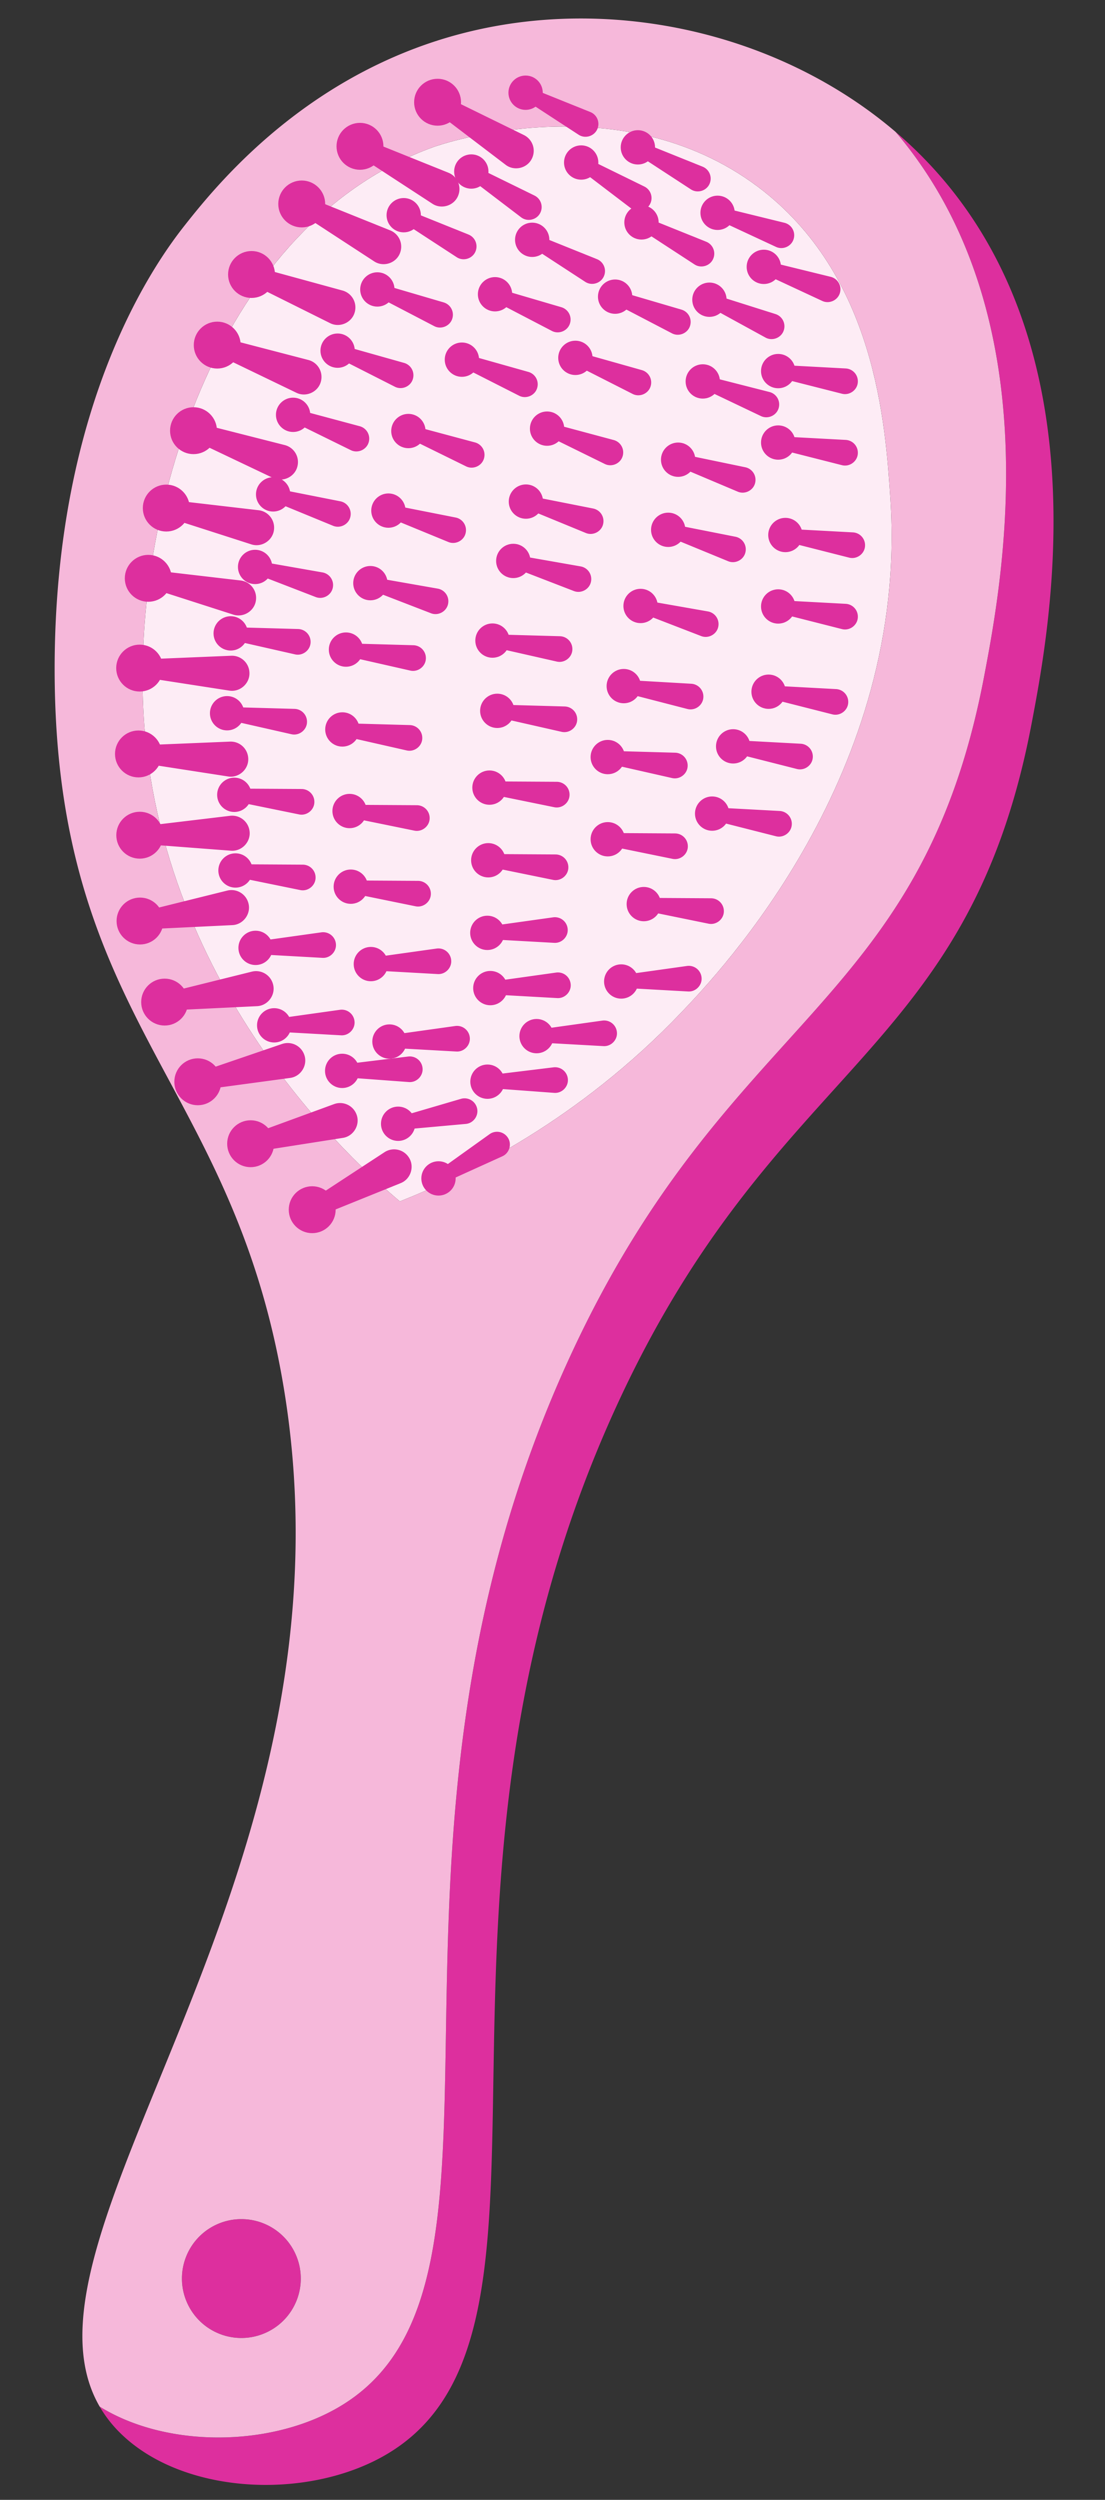 <?xml version="1.0" encoding="UTF-8"?>
<!DOCTYPE svg PUBLIC '-//W3C//DTD SVG 1.0//EN'
          'http://www.w3.org/TR/2001/REC-SVG-20010904/DTD/svg10.dtd'>
<svg height="4163.5" preserveAspectRatio="xMidYMid meet" version="1.0" viewBox="-91.0 -30.8 1840.4 4163.5" width="1840.4" xmlns="http://www.w3.org/2000/svg" xmlns:xlink="http://www.w3.org/1999/xlink" zoomAndPan="magnify"
><rect x="-91.0" y="-30.8" width="1840.4" height="4163.5" fill="#333333" stroke="none"/><g data-name="Layer 2"
  ><g data-name="Layer 1"
    ><g data-name="hairbrush 1"
      ><g id="change1_1"
        ><circle cx="311" cy="3764.104" fill="#dd2f9e" r="99"
        /></g
        ><g id="change2_1"
        ><path d="M1392,801.104c30.15,456.9-283.34,786.09-348,854-171.16,179.73-357.34,270.51-469,315-71.35-60.23-411.91-360.31-428-836-10.94-323.58,126.13-790.77,484-920,13.33-4.82,309.66-106.61,540,66C1367.34,427.224,1383.67,674.734,1392,801.104Z" fill="#fdecf5"
        /></g
        ><g id="change1_2"
        ><path d="M1440,225.104c309.37,307.14,217.55,789.53,187,950-105.75,555.57-424.37,560.03-688,1129-393.11,848.43-26.62,1576.7-407,1764-131.22,64.61-323.85,51.3-423-47a209.262,209.262,0,0,1-34.01-43.75l.01-.01c105.15,65.24,264.53,67.64,378,11.76,380.37-187.29,13.89-915.56,407-1764,263.62-568.97,582.25-573.42,688-1129,29.16-153.2,114.19-599.88-147.45-907.3Q1420.965,206.219,1440,225.104Z" fill="#dd2f9e"
        /></g
        ><g id="change3_1"
        ><path d="M1400.55,188.804c261.64,307.42,176.61,754.1,147.45,907.3-105.75,555.58-424.38,560.03-688,1129-393.11,848.44-26.63,1576.71-407,1764-113.47,55.88-272.85,53.48-378-11.76l-.01.01c-166.02-286.75,446.66-886.96,305.01-1706.25-87.84-508.14-379.99-603.92-380-1188,0-452.62,175.43-686.35,217-739,58.97-74.69,224.03-277.32,515-331C969.73-30.756,1223.17,37.404,1400.55,188.804Zm-356.55,1466.3c64.66-67.91,378.15-397.1,348-854-8.33-126.37-24.66-373.88-221-521-230.34-172.61-526.67-70.82-540-66-357.87,129.23-494.94,596.42-484,920,16.09,475.69,356.65,775.77,428,836C686.66,1925.614,872.84,1834.834,1044,1655.104Zm-634,2109a99,99,0,1,0-99,99A98.995,98.995,0,0,0,410,3764.104Z" fill="#f6b8da"
        /></g
        ><g id="change1_3"
        ><circle cx="637.793" cy="139.47" fill="#dd2f9e" r="39.059"
        /></g
        ><g id="change1_4"
        ><path d="M672.897,140.847,781.58,194.137a29.203,29.203,0,0,1,13.364,39.077c-7.819,16.414-29.589,21.502-43.914,10.375l-96.295-73.342c-16.362-13.172-.791-38.122,18.162-29.399Z" fill="#dd2f9e"
        /></g
        ><g id="change1_5"
        ><circle cx="327.942" cy="426.351" fill="#dd2f9e" r="39.059"
        /></g
        ><g id="change1_6"
        ><path d="M362.681,421.116,479.433,453.067a29.202,29.202,0,0,1,20.459,35.875c-4.6,17.589-25.029,26.672-41.188,18.431L350.357,453.402c-18.542-9.868-7.93-37.297,12.323-32.285Z" fill="#dd2f9e"
        /></g
        ><g id="change1_7"
        ><circle cx="270.806" cy="543.956" fill="#dd2f9e" r="39.059"
        /></g
        ><g id="change1_8"
        ><path d="M305.476,538.284,422.621,568.76a29.202,29.202,0,0,1,20.909,35.614c-4.378,17.646-24.69,26.986-40.952,18.948L293.56,570.722c-18.665-9.633-8.399-37.194,11.916-32.438Z" fill="#dd2f9e"
        /></g
        ><g id="change1_9"
        ><circle cx="231.294" cy="686.499" fill="#dd2f9e" r="39.059"
        /></g
        ><g id="change1_10"
        ><path d="M265.932,680.634l117.314,29.822a29.202,29.202,0,0,1,21.108,35.497C400.074,763.623,379.814,773.076,363.508,765.129L254.198,713.138c-18.719-9.529-8.607-37.146,11.734-32.504Z" fill="#dd2f9e"
        /></g
        ><g id="change1_11"
        ><circle cx="185.939" cy="815.381" fill="#dd2f9e" r="39.059"
        /></g
        ><g id="change1_12"
        ><path d="M219.493,804.976,339.725,818.984a29.202,29.202,0,0,1,25.627,32.386c-1.899,18.082-20.728,30.137-37.943,24.422l-115.237-37.043c-19.817-6.964-13.455-35.678,7.322-33.773Z" fill="#dd2f9e"
        /></g
        ><g id="change1_13"
        ><circle cx="155.939" cy="932.381" fill="#dd2f9e" r="39.059"
        /></g
        ><g id="change1_14"
        ><path d="M189.493,921.976,309.725,935.984a29.202,29.202,0,0,1,25.627,32.386c-1.899,18.082-20.728,30.137-37.943,24.422l-115.237-37.043c-19.817-6.964-13.455-35.678,7.322-33.773Z" fill="#dd2f9e"
        /></g
        ><g id="change1_15"
        ><circle cx="141.609" cy="1081.887" fill="#dd2f9e" r="39.059"
        /></g
        ><g id="change1_16"
        ><path d="M173.119,1066.352l120.941-5.005a29.203,29.203,0,0,1,30.385,27.97c.957,18.156-15.749,33.012-33.648,30.066l-119.618-18.527c-20.663-3.772-18.879-33.129,1.939-34.503Z" fill="#dd2f9e"
        /></g
        ><g id="change1_17"
        ><circle cx="139.609" cy="1224.887" fill="#dd2f9e" r="39.059"
        /></g
        ><g id="change1_18"
        ><path d="M171.119,1209.352l120.941-5.005a29.203,29.203,0,0,1,30.385,27.97c.957,18.156-15.749,33.012-33.648,30.066l-119.618-18.527c-20.663-3.772-18.879-33.129,1.939-34.503Z" fill="#dd2f9e"
        /></g
        ><g id="change1_19"
        ><circle cx="141.778" cy="1360.222" fill="#dd2f9e" r="39.059"
        /></g
        ><g id="change1_20"
        ><path d="M171.987,1342.29,292.175,1327.916a29.203,29.203,0,0,1,32.464,25.528c2.363,18.027-13.14,34.135-31.213,32.586l-120.695-9.191c-20.893-2.158-21.393-31.564-.743-34.549Z" fill="#dd2f9e"
        /></g
        ><g id="change1_21"
        ><circle cx="142.209" cy="1503.159" fill="#dd2f9e" r="39.059"
        /></g
        ><g id="change1_22"
        ><path d="M169.964,1481.622l117.481-29.156A29.202,29.202,0,0,1,322.821,1473.774c4.579,17.595-8.809,35.5-26.935,36.202l-120.904,5.836c-21.0.448-25.139-28.67-5.019-34.191Z" fill="#dd2f9e"
        /></g
        ><g id="change1_23"
        ><circle cx="183.209" cy="1638.159" fill="#dd2f9e" r="39.059"
        /></g
        ><g id="change1_24"
        ><path d="M210.964,1616.622l117.481-29.156A29.202,29.202,0,0,1,363.821,1608.774c4.579,17.595-8.809,35.5-26.935,36.202l-120.904,5.836c-21.0.448-25.139-28.67-5.019-34.191Z" fill="#dd2f9e"
        /></g
        ><g id="change1_25"
        ><circle cx="238.413" cy="1770.901" fill="#dd2f9e" r="39.059"
        /></g
        ><g id="change1_26"
        ><path d="M264.215,1747.058,378.757,1707.919a29.203,29.203,0,0,1,37.076,18.191c6.073,17.137-5.727,36.125-23.726,38.382l-119.955,16.2c-20.884,2.25-27.509-26.404-7.937-33.633Z" fill="#dd2f9e"
        /></g
        ><g id="change1_27"
        ><circle cx="326.426" cy="1874.062" fill="#dd2f9e" r="39.059"
        /></g
        ><g id="change1_28"
        ><path d="M351.709,1849.67l113.674-41.594a29.202,29.202,0,0,1,37.459,17.389c6.441,17.002-4.949,36.24-22.895,38.884l-119.579,18.776c-20.83,2.699-28.07-25.807-8.659-33.455Z" fill="#dd2f9e"
        /></g
        ><g id="change1_29"
        ><circle cx="428.977" cy="1983.952" fill="#dd2f9e" r="39.059"
        /></g
        ><g id="change1_30"
        ><path d="M448.075,1954.466l101.292-66.271a29.202,29.202,0,0,1,40.425,8.449c10.126,15.101,3.392,36.419-13.488,43.06l-112.214,45.384c-19.677,7.349-33.188-18.775-16.014-30.623Z" fill="#dd2f9e"
        /></g
        ><g id="change1_31"
        ><circle cx="411.544" cy="308.895" fill="#dd2f9e" r="39.059"
        /></g
        ><g id="change1_32"
        ><path d="M446.655,307.704l112.285,45.21a29.202,29.202,0,0,1,16.182,37.996c-6.599,16.941-27.939,23.606-43.039,13.555l-101.395-66.113c-17.28-11.941-3.573-37.963,15.967-30.648Z" fill="#dd2f9e"
        /></g
        ><g id="change1_33"
        ><circle cx="508.544" cy="212.895" fill="#dd2f9e" r="39.059"
        /></g
        ><g id="change1_34"
        ><path d="M543.655,211.704l112.285,45.21a29.202,29.202,0,0,1,16.182,37.996c-6.599,16.941-27.939,23.606-43.039,13.555l-101.395-66.113c-17.28-11.941-3.573-37.963,15.967-30.648Z" fill="#dd2f9e"
        /></g
        ><g id="change1_35"
        ><circle cx="693.968" cy="254.879" fill="#dd2f9e" r="28.58"
        /></g
        ><g id="change1_36"
        ><path d="M719.655,255.887l79.527,38.994a21.368,21.368,0,0,1,9.779,28.593c-5.721,12.011-21.651,15.734-32.134,7.592L706.365,277.399c-11.972-9.638-.579-27.895,13.29-21.513Z" fill="#dd2f9e"
        /></g
        ><g id="change1_37"
        ><circle cx="397.17" cy="660.087" fill="#dd2f9e" r="28.58"
        /></g
        ><g id="change1_38"
        ><path d="M422.569,656.126l85.551,22.938a21.368,21.368,0,0,1,15.106,26.173c-3.3,12.888-18.213,19.611-30.068,13.642L413.674,679.796c-13.605-7.15-5.943-27.261,8.895-23.67Z" fill="#dd2f9e"
        /></g
        ><g id="change1_39"
        ><circle cx="363.91" cy="792.597" fill="#dd2f9e" r="28.58"
        /></g
        ><g id="change1_40"
        ><path d="M388.988,786.949,475.879,804.128A21.368,21.368,0,0,1,492.697,829.235c-2.432,13.079-16.864,20.783-29.091,15.617l-81.914-33.692c-14.052-6.227-7.749-26.804,7.296-24.211Z" fill="#dd2f9e"
        /></g
        ><g id="change1_41"
        ><circle cx="333.883" cy="913.428" fill="#dd2f9e" r="28.58"
        /></g
        ><g id="change1_42"
        ><path d="M358.835,907.242l87.24,15.306a21.368,21.368,0,0,1,17.354,24.739C461.278,960.416,447.015,968.428,434.68,963.527L352.061,931.605c-14.182-5.923-8.324-26.631,6.774-24.362Z" fill="#dd2f9e"
        /></g
        ><g id="change1_43"
        ><circle cx="293.222" cy="1024.09" fill="#dd2f9e" r="28.58"
        /></g
        ><g id="change1_44"
        ><path d="M317.01,1014.347l88.538,2.474a21.368,21.368,0,0,1,20.763,21.957c-.221,13.302-13.169,23.3-26.085,20.243l-86.379-19.585c-14.892-3.8-12.103-25.139,3.164-25.088Z" fill="#dd2f9e"
        /></g
        ><g id="change1_45"
        ><circle cx="287.222" cy="1157.09" fill="#dd2f9e" r="28.58"
        /></g
        ><g id="change1_46"
        ><path d="M311.01,1147.347l88.538,2.474a21.368,21.368,0,0,1,20.763,21.957c-.221,13.302-13.169,23.3-26.085,20.243l-86.379-19.585c-14.892-3.8-12.103-25.139,3.164-25.088Z" fill="#dd2f9e"
        /></g
        ><g id="change1_47"
        ><circle cx="299.232" cy="1292.962" fill="#dd2f9e" r="28.58"
        /></g
        ><g id="change1_48"
        ><path d="M322.805,1282.709l88.57.569a21.368,21.368,0,0,1,21.231,21.505c.065,13.304-12.665,23.578-25.644,20.799l-86.781-17.722c-14.971-3.48-12.641-24.873,2.623-25.15Z" fill="#dd2f9e"
        /></g
        ><g id="change1_49"
        ><circle cx="301.232" cy="1418.962" fill="#dd2f9e" r="28.58"
        /></g
        ><g id="change1_50"
        ><path d="M324.805,1408.709l88.57.569a21.368,21.368,0,0,1,21.231,21.505c.065,13.304-12.665,23.578-25.644,20.799l-86.781-17.722c-14.971-3.48-12.641-24.873,2.623-25.15Z" fill="#dd2f9e"
        /></g
        ><g id="change1_51"
        ><circle cx="334.663" cy="1547.87" fill="#dd2f9e" r="28.58"
        /></g
        ><g id="change1_52"
        ><path d="M356.497,1534.302l87.714-12.301a21.369,21.369,0,0,1,24.129,18.194c1.997,13.153-9.106,25.168-22.351,24.303l-88.435-4.931c-15.317-1.268-16.119-22.774-1.057-25.265Z" fill="#dd2f9e"
        /></g
        ><g id="change1_53"
        ><circle cx="365.663" cy="1676.87" fill="#dd2f9e" r="28.58"
        /></g
        ><g id="change1_54"
        ><path d="M387.497,1663.302l87.714-12.301a21.369,21.369,0,0,1,24.129,18.194c1.997,13.153-9.106,25.167-22.351,24.303l-88.435-4.931c-15.317-1.268-16.119-22.774-1.057-25.265Z" fill="#dd2f9e"
        /></g
        ><g id="change1_55"
        ><circle cx="478.902" cy="1752.724" fill="#dd2f9e" r="28.58"
        /></g
        ><g id="change1_56"
        ><path d="M500.976,1739.55l87.92-10.726a21.368,21.368,0,0,1,23.799,18.623c1.761,13.187-9.556,25-22.783,23.898L501.58,1764.829c-15.292-1.543-15.708-23.059-.604-25.28Z" fill="#dd2f9e"
        /></g
        ><g id="change1_57"
        ><circle cx="572.097" cy="1840.814" fill="#dd2f9e" r="28.58"
        /></g
        ><g id="change1_58"
        ><path d="M591.729,1824.219l84.997-24.909a21.368,21.368,0,0,1,26.515,14.496c3.886,12.724-5.354,26.223-18.585,27.291l-88.213,7.965c-15.339.97-19.256-20.191-4.715-24.843Z" fill="#dd2f9e"
        /></g
        ><g id="change1_59"
        ><circle cx="537.488" cy="451.275" fill="#dd2f9e" r="28.58"
        /></g
        ><g id="change1_60"
        ><path d="M562.973,447.914l84.985,24.952a21.369,21.369,0,0,1,14.483,26.523c-3.603,12.807-18.671,19.176-30.382,12.928l-78.538-40.949c-13.432-7.47-5.298-27.394,9.452-23.454Z" fill="#dd2f9e"
        /></g
        ><g id="change1_61"
        ><circle cx="581.393" cy="327.606" fill="#dd2f9e" r="28.58"
        /></g
        ><g id="change1_62"
        ><path d="M607.084,326.735l82.162,33.081a21.368,21.368,0,0,1,11.841,27.803c-4.829,12.396-20.444,17.273-31.493,9.918L595.401,349.161c-12.644-8.738-2.614-27.779,11.683-22.426Z" fill="#dd2f9e"
        /></g
        ><g id="change1_63"
        ><circle cx="471.316" cy="553.216" fill="#dd2f9e" r="28.58"
        /></g
        ><g id="change1_64"
        ><path d="M496.765,549.583l85.247,24.041A21.369,21.369,0,0,1,596.778,599.99c-3.466,12.844-18.465,19.374-30.242,13.252l-78.972-40.106c-13.512-7.326-5.591-27.335,9.2-23.553Z" fill="#dd2f9e"
        /></g
        ><g id="change1_65"
        ><circle cx="971.393" cy="214.606" fill="#dd2f9e" r="28.58"
        /></g
        ><g id="change1_66"
        ><path d="M997.084,213.735l82.162,33.081a21.368,21.368,0,0,1,11.841,27.803c-4.829,12.396-20.444,17.273-31.493,9.918L985.401,236.161c-12.644-8.738-2.614-27.779,11.683-22.426Z" fill="#dd2f9e"
        /></g
        ><g id="change1_67"
        ><circle cx="820.17" cy="683.087" fill="#dd2f9e" r="28.58"
        /></g
        ><g id="change1_68"
        ><path d="M845.569,679.126l85.551,22.938a21.368,21.368,0,0,1,15.106,26.173c-3.3,12.888-18.213,19.611-30.068,13.642L836.674,702.796c-13.605-7.15-5.943-27.261,8.895-23.67Z" fill="#dd2f9e"
        /></g
        ><g id="change1_69"
        ><circle cx="784.91" cy="804.597" fill="#dd2f9e" r="28.58"
        /></g
        ><g id="change1_70"
        ><path d="M809.988,798.949,896.879,816.128A21.368,21.368,0,0,1,913.697,841.235c-2.432,13.079-16.864,20.783-29.091,15.617l-81.914-33.692c-14.052-6.227-7.749-26.804,7.296-24.211Z" fill="#dd2f9e"
        /></g
        ><g id="change1_71"
        ><circle cx="763.883" cy="903.428" fill="#dd2f9e" r="28.58"
        /></g
        ><g id="change1_72"
        ><path d="M788.834,897.242l87.24,15.306a21.368,21.368,0,0,1,17.354,24.739C891.278,950.416,877.015,958.428,864.68,953.527L782.061,921.605c-14.183-5.923-8.324-26.631,6.774-24.362Z" fill="#dd2f9e"
        /></g
        ><g id="change1_73"
        ><circle cx="729.222" cy="1036.09" fill="#dd2f9e" r="28.58"
        /></g
        ><g id="change1_74"
        ><path d="M753.01,1026.347l88.538,2.474a21.368,21.368,0,0,1,20.763,21.957c-.221,13.302-13.169,23.3-26.085,20.243l-86.379-19.585c-14.892-3.801-12.103-25.14,3.164-25.088Z" fill="#dd2f9e"
        /></g
        ><g id="change1_75"
        ><circle cx="737.222" cy="1153.09" fill="#dd2f9e" r="28.58"
        /></g
        ><g id="change1_76"
        ><path d="M761.01,1143.347l88.538,2.474a21.368,21.368,0,0,1,20.763,21.957c-.221,13.302-13.169,23.3-26.085,20.243l-86.379-19.585c-14.892-3.801-12.103-25.14,3.164-25.088Z" fill="#dd2f9e"
        /></g
        ><g id="change1_77"
        ><circle cx="724.232" cy="1280.962" fill="#dd2f9e" r="28.58"
        /></g
        ><g id="change1_78"
        ><path d="M747.805,1270.709l88.57.569a21.368,21.368,0,0,1,21.231,21.505c.065,13.304-12.665,23.578-25.644,20.799l-86.781-17.722c-14.971-3.479-12.641-24.873,2.623-25.15Z" fill="#dd2f9e"
        /></g
        ><g id="change1_79"
        ><circle cx="722.232" cy="1401.962" fill="#dd2f9e" r="28.58"
        /></g
        ><g id="change1_80"
        ><path d="M745.805,1391.709l88.57.569a21.368,21.368,0,0,1,21.231,21.505c.065,13.304-12.665,23.578-25.644,20.799l-86.781-17.722c-14.971-3.479-12.641-24.873,2.623-25.15Z" fill="#dd2f9e"
        /></g
        ><g id="change1_81"
        ><circle cx="720.663" cy="1522.87" fill="#dd2f9e" r="28.58"
        /></g
        ><g id="change1_82"
        ><path d="M742.497,1509.302l87.714-12.301a21.369,21.369,0,0,1,24.129,18.194c1.997,13.153-9.106,25.168-22.351,24.303l-88.435-4.931c-15.317-1.268-16.119-22.774-1.057-25.265Z" fill="#dd2f9e"
        /></g
        ><g id="change1_83"
        ><circle cx="725.663" cy="1614.87" fill="#dd2f9e" r="28.58"
        /></g
        ><g id="change1_84"
        ><path d="M747.497,1601.302l87.714-12.301a21.369,21.369,0,0,1,24.129,18.194c1.997,13.153-9.106,25.167-22.351,24.303l-88.435-4.931c-15.317-1.268-16.119-22.774-1.057-25.265Z" fill="#dd2f9e"
        /></g
        ><g id="change1_85"
        ><circle cx="639.323" cy="1931.837" fill="#dd2f9e" r="28.58"
        /></g
        ><g id="change1_86"
        ><path d="M652.383,1909.695l72.026-51.548a21.369,21.369,0,0,1,29.813,4.94c7.865,10.73,3.594,26.522-8.544,31.894L665.028,1931.594c-14.161,5.974-24.838-12.711-12.645-21.898Z" fill="#dd2f9e"
        /></g
        ><g id="change1_87"
        ><circle cx="933.488" cy="463.275" fill="#dd2f9e" r="28.58"
        /></g
        ><g id="change1_88"
        ><path d="M958.973,459.914l84.985,24.952a21.369,21.369,0,0,1,14.483,26.523c-3.603,12.807-18.671,19.176-30.382,12.928l-78.538-40.949c-13.432-7.47-5.298-27.394,9.452-23.454Z" fill="#dd2f9e"
        /></g
        ><g id="change1_89"
        ><circle cx="977.393" cy="339.606" fill="#dd2f9e" r="28.58"
        /></g
        ><g id="change1_90"
        ><path d="M1003.084,338.735l82.162,33.081a21.368,21.368,0,0,1,11.841,27.803c-4.829,12.396-20.444,17.273-31.493,9.918L991.401,361.161c-12.644-8.738-2.614-27.779,11.683-22.426Z" fill="#dd2f9e"
        /></g
        ><g id="change1_91"
        ><circle cx="784.393" cy="123.606" fill="#dd2f9e" r="28.58"
        /></g
        ><g id="change1_92"
        ><path d="M810.084,122.735l82.162,33.081A21.368,21.368,0,0,1,904.088,183.619c-4.829,12.396-20.444,17.273-31.493,9.918L798.401,145.161c-12.644-8.738-2.614-27.779,11.683-22.426Z" fill="#dd2f9e"
        /></g
        ><g id="change1_93"
        ><circle cx="867.316" cy="565.216" fill="#dd2f9e" r="28.58"
        /></g
        ><g id="change1_94"
        ><path d="M892.765,561.583l85.247,24.041A21.369,21.369,0,0,1,992.778,611.99c-3.466,12.844-18.465,19.374-30.242,13.252l-78.972-40.106c-13.512-7.326-5.591-27.335,9.2-23.553Z" fill="#dd2f9e"
        /></g
        ><g id="change1_95"
        ><circle cx="1079.492" cy="604.475" fill="#dd2f9e" r="28.58"
        /></g
        ><g id="change1_96"
        ><path d="M1104.841,600.206l85.822,21.9a21.368,21.368,0,0,1,15.421,25.988c-3.143,12.927-17.974,19.83-29.901,14.005l-79.951-38.117c-13.69-6.985-6.273-27.187,8.608-23.776Z" fill="#dd2f9e"
        /></g
        ><g id="change1_97"
        ><circle cx="1038.443" cy="734.83" fill="#dd2f9e" r="28.58"
        /></g
        ><g id="change1_98"
        ><path d="M1063.574,729.421l86.723,18.005a21.368,21.368,0,0,1,16.579,25.266c-2.557,13.056-17.061,20.621-29.238,15.34L1056.048,753.562c-13.992-6.36-7.493-26.876,7.526-24.141Z" fill="#dd2f9e"
        /></g
        ><g id="change1_99"
        ><circle cx="1021.91" cy="851.597" fill="#dd2f9e" r="28.58"
        /></g
        ><g id="change1_100"
        ><path d="M1046.988,845.949l86.89,17.179A21.368,21.368,0,0,1,1150.697,888.235c-2.432,13.079-16.864,20.783-29.091,15.617l-81.914-33.692c-14.052-6.227-7.749-26.804,7.296-24.211Z" fill="#dd2f9e"
        /></g
        ><g id="change1_101"
        ><circle cx="975.883" cy="978.428" fill="#dd2f9e" r="28.58"
        /></g
        ><g id="change1_102"
        ><path d="M1000.834,972.242l87.24,15.306a21.368,21.368,0,0,1,17.354,24.739c-2.15,13.129-16.413,21.141-28.748,16.24L994.061,996.605c-14.183-5.923-8.324-26.631,6.774-24.362Z" fill="#dd2f9e"
        /></g
        ><g id="change1_103"
        ><circle cx="947.883" cy="1111.909" fill="#dd2f9e" r="28.58"
        /></g
        ><g id="change1_104"
        ><path d="M971.95,1102.876l88.425,5.102a21.369,21.369,0,0,1,20.102,22.564c-.616,13.29-13.855,22.899-26.675,19.459l-85.76-22.142c-14.773-4.241-11.351-25.488,3.907-24.983Z" fill="#dd2f9e"
        /></g
        ><g id="change1_105"
        ><circle cx="921.222" cy="1230.09" fill="#dd2f9e" r="28.58"
        /></g
        ><g id="change1_106"
        ><path d="M945.01,1220.347l88.538,2.474a21.368,21.368,0,0,1,20.763,21.957c-.221,13.302-13.169,23.3-26.085,20.243l-86.379-19.585c-14.892-3.801-12.103-25.14,3.164-25.088Z" fill="#dd2f9e"
        /></g
        ><g id="change1_107"
        ><circle cx="921.232" cy="1366.962" fill="#dd2f9e" r="28.58"
        /></g
        ><g id="change1_108"
        ><path d="M944.805,1356.709l88.57.569a21.368,21.368,0,0,1,21.231,21.505c.065,13.304-12.665,23.578-25.644,20.799l-86.781-17.722c-14.971-3.479-12.641-24.873,2.623-25.15Z" fill="#dd2f9e"
        /></g
        ><g id="change1_109"
        ><circle cx="981.232" cy="1474.962" fill="#dd2f9e" r="28.58"
        /></g
        ><g id="change1_110"
        ><path d="M1004.805,1464.709l88.57.569a21.368,21.368,0,0,1,21.231,21.505c.065,13.304-12.665,23.578-25.644,20.799l-86.781-17.722c-14.971-3.479-12.641-24.873,2.623-25.15Z" fill="#dd2f9e"
        /></g
        ><g id="change1_111"
        ><circle cx="943.663" cy="1603.87" fill="#dd2f9e" r="28.58"
        /></g
        ><g id="change1_112"
        ><path d="M965.497,1590.302l87.714-12.301a21.369,21.369,0,0,1,24.129,18.194c1.997,13.153-9.106,25.167-22.351,24.303l-88.435-4.931c-15.317-1.268-16.119-22.774-1.057-25.265Z" fill="#dd2f9e"
        /></g
        ><g id="change1_113"
        ><circle cx="802.663" cy="1694.87" fill="#dd2f9e" r="28.58"
        /></g
        ><g id="change1_114"
        ><path d="M824.497,1681.302l87.714-12.301a21.369,21.369,0,0,1,24.129,18.194c1.997,13.153-9.106,25.167-22.351,24.303l-88.435-4.931c-15.317-1.268-16.119-22.774-1.057-25.265Z" fill="#dd2f9e"
        /></g
        ><g id="change1_115"
        ><circle cx="1205.079" cy="587.251" fill="#dd2f9e" r="28.58"
        /></g
        ><g id="change1_116"
        ><path d="M1229.11,578.122l88.445,4.749a21.368,21.368,0,0,1,20.192,22.483c-.563,13.292-13.764,22.954-26.597,19.565l-85.848-21.799c-14.79-4.182-11.452-25.442,3.808-24.998Z" fill="#dd2f9e"
        /></g
        ><g id="change1_117"
        ><circle cx="1217.079" cy="860.251" fill="#dd2f9e" r="28.58"
        /></g
        ><g id="change1_118"
        ><path d="M1241.11,851.122l88.445,4.749a21.368,21.368,0,0,1,20.192,22.483c-.563,13.292-13.764,22.954-26.597,19.565l-85.848-21.799c-14.79-4.182-11.452-25.442,3.808-24.998Z" fill="#dd2f9e"
        /></g
        ><g id="change1_119"
        ><circle cx="1205.079" cy="706.251" fill="#dd2f9e" r="28.58"
        /></g
        ><g id="change1_120"
        ><path d="M1229.11,697.122l88.445,4.749a21.368,21.368,0,0,1,20.192,22.483c-.563,13.292-13.764,22.954-26.597,19.565l-85.848-21.799c-14.79-4.182-11.452-25.442,3.808-24.998Z" fill="#dd2f9e"
        /></g
        ><g id="change1_121"
        ><circle cx="1189.079" cy="1121.251" fill="#dd2f9e" r="28.58"
        /></g
        ><g id="change1_122"
        ><path d="M1213.11,1112.122l88.445,4.749a21.368,21.368,0,0,1,20.192,22.483c-.563,13.292-13.764,22.954-26.597,19.565l-85.848-21.799c-14.79-4.182-11.452-25.442,3.808-24.998Z" fill="#dd2f9e"
        /></g
        ><g id="change1_123"
        ><circle cx="1205.079" cy="979.251" fill="#dd2f9e" r="28.58"
        /></g
        ><g id="change1_124"
        ><path d="M1229.11,970.122l88.445,4.749a21.368,21.368,0,0,1,20.192,22.483c-.563,13.292-13.764,22.954-26.597,19.565l-85.848-21.799c-14.79-4.182-11.452-25.442,3.808-24.998Z" fill="#dd2f9e"
        /></g
        ><g id="change1_125"
        ><circle cx="1095.079" cy="1324.251" fill="#dd2f9e" r="28.58"
        /></g
        ><g id="change1_126"
        ><path d="M1119.11,1315.122l88.445,4.749a21.368,21.368,0,0,1,20.192,22.483c-.563,13.292-13.764,22.954-26.597,19.565l-85.848-21.799c-14.79-4.182-11.452-25.442,3.808-24.998Z" fill="#dd2f9e"
        /></g
        ><g id="change1_127"
        ><circle cx="1130.079" cy="1212.251" fill="#dd2f9e" r="28.58"
        /></g
        ><g id="change1_128"
        ><path d="M1154.11,1203.122l88.445,4.749a21.368,21.368,0,0,1,20.192,22.483c-.563,13.292-13.764,22.954-26.597,19.565l-85.848-21.799c-14.79-4.182-11.452-25.442,3.808-24.998Z" fill="#dd2f9e"
        /></g
        ><g id="change1_129"
        ><circle cx="1090.562" cy="468.382" fill="#dd2f9e" r="28.58"
        /></g
        ><g id="change1_130"
        ><path d="M1116.112,465.551l84.449,26.71a21.368,21.368,0,0,1,13.93,26.817c-3.868,12.729-19.065,18.784-30.644,12.294L1106.175,488.803c-13.274-7.747-4.728-27.498,9.937-23.252Z" fill="#dd2f9e"
        /></g
        ><g id="change1_131"
        ><circle cx="1181.15" cy="413.639" fill="#dd2f9e" r="28.58"
        /></g
        ><g id="change1_132"
        ><path d="M1206.459,409.136l86.021,21.107a21.368,21.368,0,0,1,15.66,25.845c-3.024,12.955-17.791,19.995-29.77,14.28l-80.299-37.378c-13.754-6.859-6.523-27.128,8.388-23.855Z" fill="#dd2f9e"
        /></g
        ><g id="change1_133"
        ><circle cx="1104.15" cy="323.639" fill="#dd2f9e" r="28.58"
        /></g
        ><g id="change1_134"
        ><path d="M1129.459,319.136l86.021,21.107a21.368,21.368,0,0,1,15.66,25.845c-3.024,12.955-17.791,19.995-29.77,14.28l-80.299-37.378c-13.754-6.859-6.523-27.128,8.388-23.855Z" fill="#dd2f9e"
        /></g
        ><g id="change1_135"
        ><circle cx="678.316" cy="568.216" fill="#dd2f9e" r="28.58"
        /></g
        ><g id="change1_136"
        ><path d="M703.765,564.583l85.247,24.041A21.369,21.369,0,0,1,803.778,614.99c-3.466,12.844-18.465,19.374-30.242,13.252l-78.972-40.106c-13.512-7.326-5.591-27.335,9.2-23.553Z" fill="#dd2f9e"
        /></g
        ><g id="change1_137"
        ><circle cx="876.968" cy="239.879" fill="#dd2f9e" r="28.58"
        /></g
        ><g id="change1_138"
        ><path d="M902.655,240.887l79.527,38.994a21.368,21.368,0,0,1,9.779,28.593c-5.721,12.011-21.651,15.734-32.134,7.592L889.365,262.399c-11.972-9.638-.579-27.895,13.29-21.513Z" fill="#dd2f9e"
        /></g
        ><g id="change1_139"
        ><circle cx="589.17" cy="687.087" fill="#dd2f9e" r="28.58"
        /></g
        ><g id="change1_140"
        ><path d="M614.569,683.126l85.551,22.938a21.368,21.368,0,0,1,15.106,26.173c-3.3,12.888-18.213,19.611-30.068,13.642L605.674,706.796c-13.605-7.15-5.943-27.261,8.895-23.67Z" fill="#dd2f9e"
        /></g
        ><g id="change1_141"
        ><circle cx="555.91" cy="819.597" fill="#dd2f9e" r="28.58"
        /></g
        ><g id="change1_142"
        ><path d="M580.988,813.949,667.879,831.128A21.368,21.368,0,0,1,684.697,856.235c-2.432,13.079-16.864,20.783-29.091,15.617l-81.914-33.692c-14.052-6.227-7.749-26.804,7.296-24.211Z" fill="#dd2f9e"
        /></g
        ><g id="change1_143"
        ><circle cx="525.883" cy="940.428" fill="#dd2f9e" r="28.58"
        /></g
        ><g id="change1_144"
        ><path d="M550.834,934.242l87.24,15.306a21.368,21.368,0,0,1,17.354,24.739C653.278,987.416,639.015,995.428,626.68,990.527L544.061,958.605c-14.183-5.923-8.324-26.631,6.774-24.362Z" fill="#dd2f9e"
        /></g
        ><g id="change1_145"
        ><circle cx="485.222" cy="1051.09" fill="#dd2f9e" r="28.58"
        /></g
        ><g id="change1_146"
        ><path d="M509.01,1041.347l88.538,2.474a21.368,21.368,0,0,1,20.763,21.957c-.221,13.302-13.169,23.3-26.085,20.243l-86.379-19.585c-14.892-3.801-12.103-25.14,3.164-25.088Z" fill="#dd2f9e"
        /></g
        ><g id="change1_147"
        ><circle cx="479.222" cy="1184.09" fill="#dd2f9e" r="28.58"
        /></g
        ><g id="change1_148"
        ><path d="M503.01,1174.347l88.538,2.474a21.368,21.368,0,0,1,20.763,21.957c-.221,13.302-13.169,23.3-26.085,20.243l-86.379-19.585c-14.892-3.801-12.103-25.14,3.164-25.088Z" fill="#dd2f9e"
        /></g
        ><g id="change1_149"
        ><circle cx="491.232" cy="1319.962" fill="#dd2f9e" r="28.58"
        /></g
        ><g id="change1_150"
        ><path d="M514.805,1309.709l88.57.569a21.368,21.368,0,0,1,21.231,21.505c.065,13.304-12.665,23.578-25.644,20.799l-86.781-17.722c-14.971-3.479-12.641-24.873,2.623-25.15Z" fill="#dd2f9e"
        /></g
        ><g id="change1_151"
        ><circle cx="493.232" cy="1445.962" fill="#dd2f9e" r="28.58"
        /></g
        ><g id="change1_152"
        ><path d="M516.805,1435.709l88.57.569a21.368,21.368,0,0,1,21.231,21.505c.065,13.304-12.665,23.578-25.644,20.799l-86.781-17.722c-14.971-3.479-12.641-24.873,2.623-25.15Z" fill="#dd2f9e"
        /></g
        ><g id="change1_153"
        ><circle cx="526.663" cy="1574.87" fill="#dd2f9e" r="28.58"
        /></g
        ><g id="change1_154"
        ><path d="M548.497,1561.302l87.714-12.301a21.369,21.369,0,0,1,24.129,18.194c1.997,13.153-9.106,25.168-22.351,24.303l-88.435-4.931c-15.317-1.268-16.119-22.774-1.057-25.265Z" fill="#dd2f9e"
        /></g
        ><g id="change1_155"
        ><circle cx="557.663" cy="1703.87" fill="#dd2f9e" r="28.58"
        /></g
        ><g id="change1_156"
        ><path d="M579.497,1690.302l87.714-12.301a21.369,21.369,0,0,1,24.129,18.194c1.997,13.153-9.106,25.167-22.351,24.303l-88.435-4.931c-15.317-1.268-16.119-22.774-1.057-25.265Z" fill="#dd2f9e"
        /></g
        ><g id="change1_157"
        ><circle cx="720.902" cy="1770.724" fill="#dd2f9e" r="28.58"
        /></g
        ><g id="change1_158"
        ><path d="M742.976,1757.55l87.92-10.726a21.368,21.368,0,0,1,23.799,18.623c1.761,13.187-9.556,25-22.783,23.898L743.58,1782.829c-15.292-1.543-15.708-23.059-.604-25.28Z" fill="#dd2f9e"
        /></g
        ><g id="change1_159"
        ><circle cx="733.488" cy="459.275" fill="#dd2f9e" r="28.58"
        /></g
        ><g id="change1_160"
        ><path d="M758.973,455.914l84.985,24.952a21.369,21.369,0,0,1,14.483,26.523c-3.603,12.807-18.671,19.176-30.382,12.928l-78.538-40.949c-13.432-7.47-5.298-27.394,9.452-23.454Z" fill="#dd2f9e"
        /></g
        ><g id="change1_161"
        ><circle cx="795.393" cy="368.606" fill="#dd2f9e" r="28.58"
        /></g
        ><g id="change1_162"
        ><path d="M821.084,367.735l82.162,33.081a21.368,21.368,0,0,1,11.841,27.803c-4.829,12.396-20.444,17.273-31.493,9.918L809.401,390.161c-12.644-8.738-2.614-27.779,11.683-22.426Z" fill="#dd2f9e"
        /></g
      ></g
    ></g
  ></g
></svg
>
